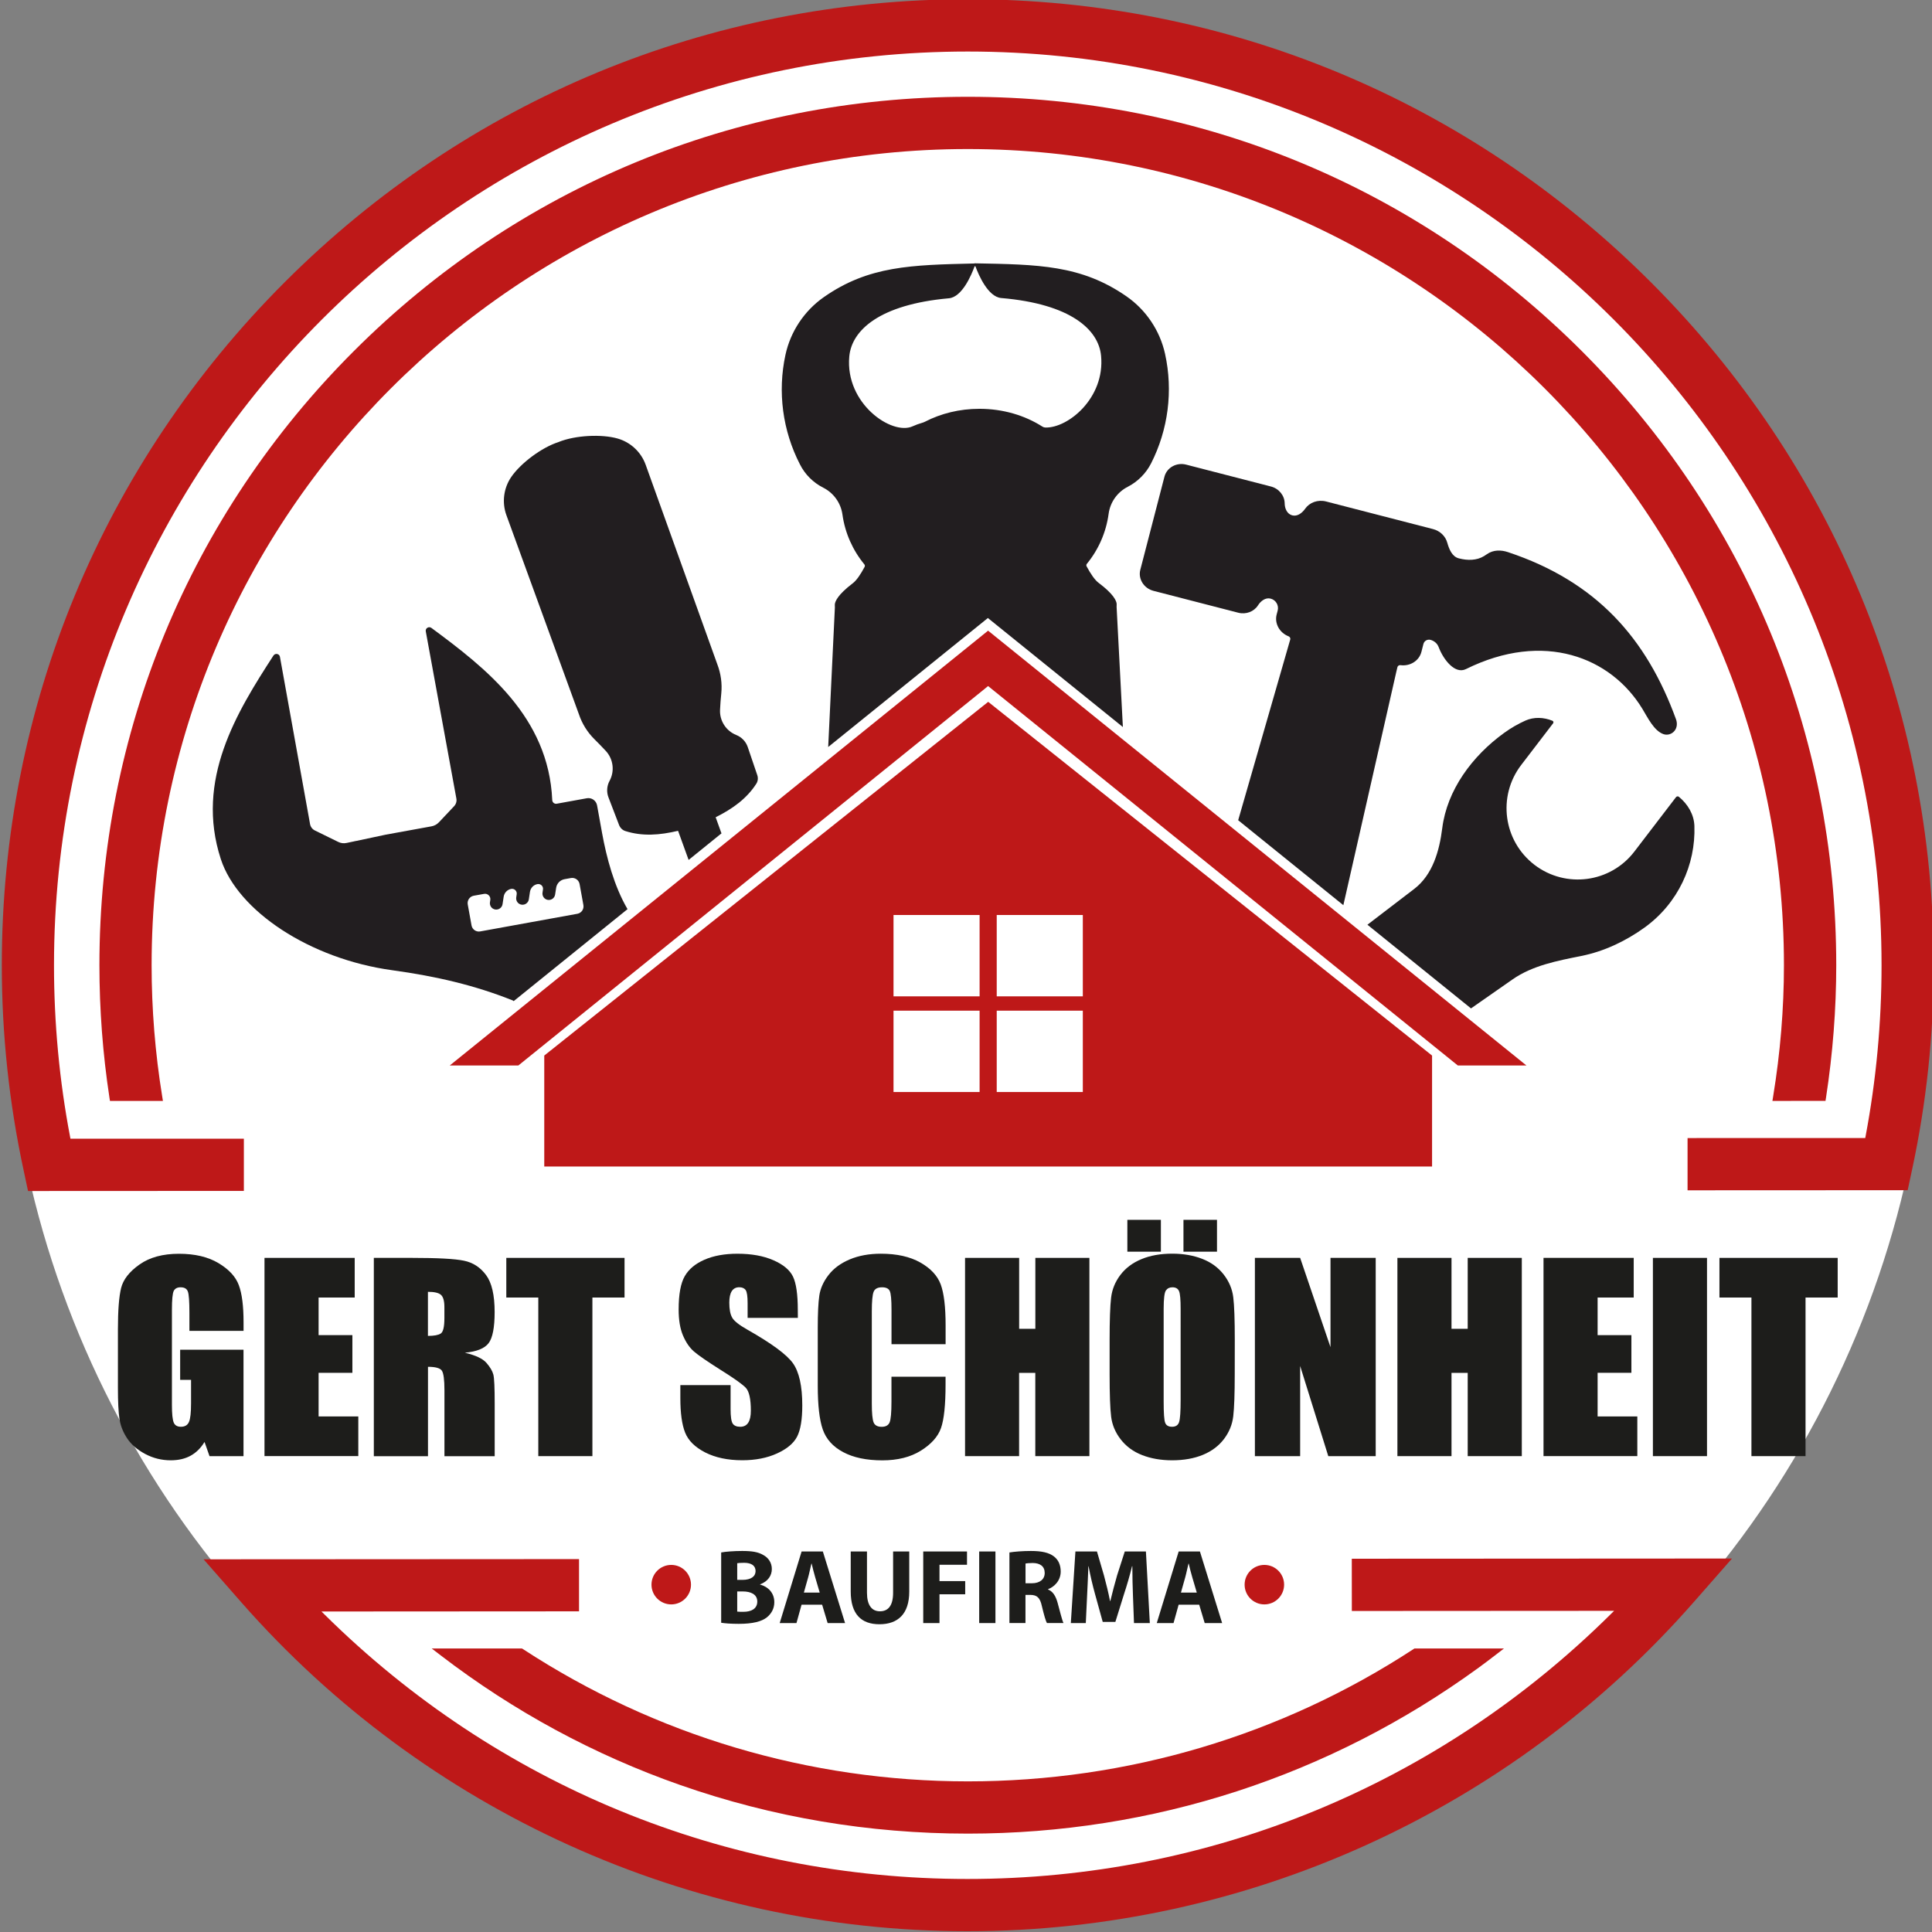 <?xml version="1.0" encoding="utf-8"?>
<!-- Generator: Adobe Illustrator 25.4.0, SVG Export Plug-In . SVG Version: 6.00 Build 0)  -->
<svg version="1.1" id="Ebene_1" xmlns="http://www.w3.org/2000/svg" xmlns:xlink="http://www.w3.org/1999/xlink" x="0px" y="0px"
	 viewBox="0 0 375.67 375.67" style="enable-background:new 0 0 375.67 375.67;" xml:space="preserve">
<rect x="0" y="0" width="375.67" height="375.67" fill="#808080" stroke="none"/>
<style type="text/css">
	.st0{fill:#FFFFFF;}
	.st1{fill:#BE1818;}
	.st2{fill:#1D1D1B;}
	.st3{fill-rule:evenodd;clip-rule:evenodd;fill:#BE1818;}
	.st4{fill:#221E20;}
</style>
<circle class="st0" cx="188.18" cy="187.68" r="187.14"/>
<g>
	<g>
		<g>
			<path class="st1" d="M188.12,375.52c-54.01,0-105.45-23.29-141.14-63.89l-7.4-8.43l73.01-0.04v10.16l-50.08,0.03l0.66,0.65
				c33.5,33.12,77.88,51.36,124.95,51.36c47.14,0,91.57-18.29,125.08-51.49l0.66-0.65l-51,0.03l-0.01-10.16l73.93-0.04l-7.4,8.43
				C293.7,352.18,242.21,375.52,188.12,375.52z"/>
		</g>
		<g>
			<path class="st1" d="M344.64,214.07l0.14-0.87c1.39-8.47,2.1-17.06,2.1-25.52c0-87.51-71.19-158.7-158.7-158.7
				s-158.7,71.19-158.7,158.7c0,8.51,0.69,17.1,2.06,25.52l0.14,0.87h-10.3l-0.1-0.64c-1.3-8.51-1.95-17.18-1.95-25.75
				c0-45.1,17.56-87.51,49.46-119.4c31.89-31.89,74.3-49.46,119.4-49.46s87.51,17.56,119.4,49.46
				c31.89,31.89,49.46,74.3,49.46,119.4c0,8.51-0.67,17.18-1.99,25.75l-0.1,0.63L344.64,214.07L344.64,214.07z"/>
		</g>
		<g>
			<path class="st1" d="M188.2,356.54c-19.2,0-38-3.17-55.88-9.43c-16.77-5.87-32.46-14.36-46.63-25.23l-1.75-1.34h17.56l0.19,0.12
				c25.77,16.83,55.69,25.72,86.52,25.72c30.94,0,60.9-8.89,86.64-25.72l0.19-0.12h17.4l-1.74,1.34c-1.1,0.85-2.14,1.63-3.18,2.39
				C258.52,345.38,224.18,356.54,188.2,356.54z"/>
		</g>
		<g>
			<g>
				<circle class="st1" cx="245.85" cy="308.13" r="3.84"/>
			</g>
			<g>
				<path class="st1" d="M134.36,308.13c0,2.12-1.72,3.84-3.84,3.84s-3.84-1.72-3.84-3.84s1.72-3.84,3.84-3.84
					S134.36,306.01,134.36,308.13z"/>
			</g>
		</g>
		<g>
			<path class="st1" d="M4.59,227.55c-2.81-13.02-4.24-26.43-4.24-39.87c0-50.17,19.54-97.34,55.02-132.82
				C90.84,19.39,138.01-0.15,188.18-0.15S285.52,19.39,321,54.87s55.01,82.65,55.01,132.82c0,13.39-1.42,26.76-4.21,39.73
				l-0.86,4.01l-42.8,0.02v-10.16l34.55-0.01l0.06-0.31c2.06-10.9,3.11-22.1,3.11-33.27c0-97.97-79.7-177.68-177.68-177.68
				C90.21,10.02,10.5,89.72,10.5,187.7c0,11.22,1.05,22.46,3.14,33.41l0.06,0.31l33.72-0.01v10.16l-41.97,0.02L4.59,227.55z"/>
		</g>
	</g>
	<g>
		<path class="st2" d="M140.23,301.87c0.83-0.16,2.5-0.29,4.07-0.29c1.92,0,3.1,0.19,4.11,0.78c0.97,0.52,1.67,1.47,1.67,2.73
			c0,1.24-0.72,2.4-2.29,2.98v0.04c1.59,0.43,2.77,1.63,2.77,3.43c0,1.26-0.58,2.25-1.45,2.95c-1.01,0.8-2.71,1.26-5.47,1.26
			c-1.55,0-2.71-0.1-3.41-0.21L140.23,301.87L140.23,301.87z M143.35,307.2h1.03c1.65,0,2.54-0.68,2.54-1.71
			c0-1.05-0.81-1.61-2.23-1.61c-0.68,0-1.07,0.04-1.34,0.08V307.2z M143.35,313.37c0.31,0.04,0.68,0.04,1.22,0.04
			c1.43,0,2.68-0.54,2.68-2c0-1.4-1.26-1.96-2.83-1.96h-1.07V313.37z"/>
		<path class="st2" d="M155.86,312.03l-0.99,3.57h-3.26l4.26-13.92H160l4.32,13.92h-3.39l-1.07-3.57H155.86z M159.39,309.67
			l-0.87-2.95c-0.25-0.83-0.5-1.86-0.7-2.69h-0.04c-0.21,0.83-0.41,1.88-0.64,2.69l-0.83,2.95H159.39z"/>
		<path class="st2" d="M168.58,301.68v8.02c0,2.39,0.91,3.61,2.52,3.61c1.65,0,2.56-1.16,2.56-3.61v-8.02h3.14v7.81
			c0,4.3-2.17,6.34-5.8,6.34c-3.51,0-5.58-1.94-5.58-6.38v-7.77H168.58z"/>
		<path class="st2" d="M179.52,301.68h8.51v2.58h-5.35v3.18h5V310h-5v5.6h-3.16L179.52,301.68L179.52,301.68z"/>
		<path class="st2" d="M193.56,301.68v13.92h-3.16v-13.92H193.56z"/>
		<path class="st2" d="M196.28,301.87c1.01-0.16,2.52-0.29,4.19-0.29c2.07,0,3.51,0.31,4.5,1.09c0.83,0.66,1.28,1.63,1.28,2.91
			c0,1.78-1.26,2.99-2.46,3.43v0.06c0.97,0.39,1.51,1.32,1.86,2.6c0.43,1.57,0.87,3.39,1.14,3.92h-3.22
			c-0.23-0.39-0.56-1.53-0.97-3.24c-0.37-1.73-0.97-2.21-2.25-2.23h-0.95v5.47h-3.12V301.87z M199.4,307.86h1.24
			c1.57,0,2.5-0.79,2.5-2c0-1.28-0.87-1.92-2.31-1.94c-0.76,0-1.2,0.06-1.42,0.1v3.84H199.4z"/>
		<path class="st2" d="M220.3,310.27c-0.06-1.67-0.12-3.7-0.12-5.72h-0.06c-0.43,1.78-1.01,3.76-1.55,5.39l-1.69,5.43h-2.46
			l-1.49-5.39c-0.45-1.63-0.93-3.62-1.26-5.43h-0.04c-0.08,1.88-0.15,4.03-0.25,5.76l-0.25,5.29h-2.91l0.89-13.92h4.19l1.36,4.65
			c0.43,1.61,0.87,3.35,1.18,4.98h0.06c0.39-1.61,0.87-3.45,1.32-5l1.49-4.63h4.11l0.76,13.92h-3.08L220.3,310.27z"/>
		<path class="st2" d="M229.18,312.03l-0.99,3.57h-3.26l4.26-13.92h4.13l4.32,13.92h-3.39l-1.07-3.57H229.18z M232.71,309.67
			l-0.87-2.95c-0.25-0.83-0.5-1.86-0.7-2.69h-0.04c-0.21,0.83-0.41,1.88-0.64,2.69l-0.83,2.95H232.71z"/>
	</g>
	<g>
		<path class="st2" d="M47.35,258.78H36.83v-3.5c0-2.21-0.1-3.59-0.3-4.14c-0.2-0.56-0.67-0.83-1.42-0.83
			c-0.65,0-1.09,0.24-1.33,0.71c-0.23,0.48-0.35,1.7-0.35,3.67v18.5c0,1.73,0.12,2.87,0.35,3.42c0.23,0.55,0.7,0.82,1.4,0.82
			c0.76,0,1.29-0.31,1.56-0.93c0.28-0.62,0.41-1.83,0.41-3.62v-4.57h-2.12v-5.86h12.32v20.69h-6.61l-0.97-2.76
			c-0.72,1.19-1.62,2.08-2.71,2.68s-2.38,0.89-3.86,0.89c-1.77,0-3.42-0.41-4.96-1.23c-1.54-0.82-2.71-1.83-3.51-3.03
			c-0.8-1.21-1.3-2.47-1.5-3.8s-0.3-3.31-0.3-5.97v-11.45c0-3.68,0.21-6.36,0.62-8.02c0.42-1.67,1.61-3.19,3.59-4.58
			c1.97-1.39,4.53-2.08,7.66-2.08c3.08,0,5.64,0.6,7.67,1.81c2.03,1.21,3.36,2.64,3.97,4.3c0.62,1.66,0.92,4.07,0.92,7.23v1.65
			H47.35z"/>
		<path class="st2" d="M51.43,244.59h17.54v7.71h-7.02v7.31h6.57v7.33h-6.57v8.48h7.72v7.71H51.43V244.59z"/>
		<path class="st2" d="M72.69,244.59h7.45c4.96,0,8.32,0.18,10.08,0.55c1.76,0.36,3.19,1.3,4.3,2.8s1.66,3.89,1.66,7.18
			c0,3-0.39,5.02-1.17,6.05s-2.32,1.65-4.62,1.86c2.08,0.49,3.48,1.15,4.2,1.98c0.72,0.83,1.16,1.58,1.34,2.27
			c0.18,0.69,0.26,2.59,0.26,5.7v10.17h-9.77v-12.81c0-2.06-0.17-3.34-0.51-3.83c-0.34-0.49-1.24-0.74-2.69-0.74v17.38H72.69V244.59
			z M83.21,251.19v8.57c1.18,0,2.01-0.15,2.49-0.46c0.48-0.31,0.71-1.31,0.71-3.01v-2.12c0-1.22-0.23-2.02-0.69-2.41
			S84.42,251.19,83.21,251.19z"/>
		<path class="st2" d="M121.44,244.59v7.71h-6.25v30.84h-10.52V252.3h-6.22v-7.71H121.44z"/>
		<path class="st2" d="M155.14,256.26h-9.77v-2.86c0-1.33-0.12-2.18-0.38-2.55c-0.25-0.36-0.67-0.55-1.25-0.55
			c-0.63,0-1.11,0.25-1.44,0.74c-0.32,0.49-0.49,1.24-0.49,2.24c0,1.29,0.18,2.25,0.55,2.91c0.35,0.65,1.34,1.44,2.97,2.36
			c4.68,2.65,7.63,4.82,8.85,6.52c1.21,1.7,1.82,4.44,1.82,8.21c0,2.75-0.34,4.77-1.01,6.07c-0.67,1.3-1.98,2.39-3.91,3.27
			c-1.93,0.88-4.18,1.32-6.75,1.32c-2.82,0-5.22-0.51-7.21-1.52c-1.99-1.02-3.29-2.31-3.91-3.88c-0.62-1.57-0.92-3.8-0.92-6.69
			v-2.52h9.77v4.69c0,1.44,0.14,2.37,0.41,2.79c0.28,0.41,0.76,0.62,1.46,0.62s1.22-0.26,1.56-0.79c0.34-0.52,0.51-1.3,0.51-2.33
			c0-2.27-0.33-3.75-0.97-4.45c-0.67-0.7-2.31-1.87-4.92-3.5c-2.61-1.65-4.35-2.85-5.2-3.59c-0.85-0.75-1.55-1.78-2.11-3.1
			s-0.84-3-0.84-5.05c0-2.95,0.4-5.11,1.19-6.48c0.79-1.37,2.07-2.43,3.84-3.2s3.9-1.16,6.4-1.16c2.73,0,5.06,0.42,6.98,1.26
			c1.93,0.84,3.2,1.9,3.82,3.18c0.62,1.28,0.94,3.45,0.94,6.51L155.14,256.26L155.14,256.26z"/>
		<path class="st2" d="M183.87,261.38h-10.52v-6.7c0-1.95-0.11-3.16-0.34-3.65c-0.22-0.48-0.72-0.72-1.49-0.72
			c-0.87,0-1.42,0.29-1.65,0.88c-0.23,0.59-0.35,1.86-0.35,3.81v17.91c0,1.87,0.12,3.1,0.35,3.67c0.23,0.57,0.76,0.86,1.57,0.86
			c0.78,0,1.3-0.29,1.54-0.86c0.24-0.57,0.36-1.92,0.36-4.03v-4.85h10.52v1.5c0,3.99-0.3,6.82-0.89,8.49s-1.9,3.13-3.92,4.39
			s-4.52,1.88-7.48,1.88c-3.08,0-5.62-0.53-7.62-1.6c-2-1.06-3.32-2.54-3.97-4.42s-0.97-4.71-0.97-8.49v-11.26
			c0-2.78,0.1-4.86,0.3-6.25s0.8-2.73,1.79-4.01c0.99-1.29,2.37-2.3,4.12-3.04c1.76-0.74,3.78-1.11,6.06-1.11
			c3.1,0,5.65,0.57,7.67,1.71c2.01,1.14,3.34,2.56,3.97,4.27c0.63,1.7,0.95,4.35,0.95,7.95V261.38z"/>
		<path class="st2" d="M211.83,244.59v38.55h-10.52v-16.19h-3.15v16.19h-10.51v-38.55h10.52v13.79h3.15v-13.79H211.83z"/>
		<path class="st2" d="M240.09,267.16c0,3.87-0.1,6.61-0.29,8.23s-0.79,3.08-1.8,4.42c-1.01,1.33-2.37,2.36-4.08,3.07
			c-1.72,0.71-3.72,1.07-6,1.07c-2.17,0-4.11-0.34-5.83-1.01c-1.73-0.67-3.11-1.69-4.16-3.04s-1.67-2.82-1.87-4.41
			s-0.3-4.36-0.3-8.33v-6.6c0-3.87,0.1-6.61,0.29-8.23s0.79-3.08,1.8-4.42c1.01-1.33,2.37-2.36,4.09-3.07
			c1.72-0.72,3.72-1.07,6-1.07c2.16,0,4.11,0.34,5.83,1.01c1.73,0.67,3.11,1.69,4.16,3.03c1.05,1.35,1.67,2.82,1.87,4.41
			s0.3,4.37,0.3,8.33L240.09,267.16L240.09,267.16z M225.73,237.19v6.19h-6.52v-6.19H225.73z M229.57,254.5
			c0-1.79-0.1-2.94-0.31-3.44c-0.21-0.5-0.64-0.75-1.29-0.75c-0.55,0-0.97,0.2-1.26,0.61c-0.29,0.4-0.44,1.6-0.44,3.58v18
			c0,2.24,0.09,3.62,0.29,4.14c0.19,0.52,0.64,0.79,1.34,0.79c0.72,0,1.17-0.3,1.37-0.91c0.2-0.6,0.3-2.04,0.3-4.31V254.5z
			 M236.64,237.19v6.19h-6.52v-6.19H236.64z"/>
		<path class="st2" d="M267.5,244.59v38.55h-9.22l-5.47-17.53v17.53h-8.8v-38.55h8.8l5.9,17.36v-17.36H267.5z"/>
		<path class="st2" d="M295.91,244.59v38.55h-10.52v-16.19h-3.15v16.19h-10.52v-38.55h10.52v13.79h3.15v-13.79H295.91z"/>
		<path class="st2" d="M300.13,244.59h17.54v7.71h-7.02v7.31h6.57v7.33h-6.57v8.48h7.72v7.71h-18.24L300.13,244.59L300.13,244.59z"
			/>
		<path class="st2" d="M331.92,244.59v38.55H321.4v-38.55H331.92z"/>
		<path class="st2" d="M357.33,244.59v7.71h-6.25v30.84h-10.52V252.3h-6.22v-7.71H357.33z"/>
	</g>
	<path class="st3" d="M192.15,136.47l-86.32,68.78v21.57h172.63v-21.57L192.15,136.47z M190.48,212.34h-16.74v-15.82h16.74V212.34z
		 M190.48,193.74h-16.74v-15.82h16.74V193.74z M210.55,212.34h-16.74v-15.82h16.74V212.34z M210.55,193.74h-16.74v-15.82h16.74
		V193.74z"/>
	<g>
		<path class="st4" d="M112.57,138.89c0.61,1.83,1.65,3.5,3.03,4.86c0.75,0.74,1.49,1.51,2.21,2.28c1.45,1.58,1.74,3.92,0.72,5.8
			c-0.54,0.99-0.62,2.18-0.21,3.23l2.06,5.37c0.21,0.54,0.65,0.98,1.2,1.16c3.34,1.07,6.72,0.8,10.26-0.04l0.06,0.14l2,5.52
			l5.86-4.74l0.53-0.42l-1.01-2.8l-0.12-0.34c3.23-1.61,6.04-3.6,7.91-6.53c0.31-0.49,0.37-1.11,0.18-1.66l-1.85-5.45
			c-0.36-1.07-1.18-1.93-2.23-2.35c-1.99-0.79-3.27-2.77-3.16-4.91c0.05-1.06,0.13-2.11,0.24-3.17c0.19-1.92-0.08-3.87-0.77-5.67
			l-13.93-38.79c-0.89-2.48-2.93-4.39-5.46-5.11c-3.08-0.88-8.2-0.65-11.45,0.67l-0.01,0.01c-3.34,1.06-7.42,4.16-9.23,6.81
			c-1.48,2.17-1.83,4.95-0.93,7.42L112.57,138.89z"/>
		<path class="st4" d="M160.08,94.83c2.02,1.02,3.42,2.98,3.73,5.22c0.5,3.61,2.01,6.95,4.26,9.69c0.11,0.14,0.14,0.33,0.05,0.49
			c-0.8,1.5-1.57,2.63-2.31,3.19c-2.96,2.25-3.44,3.56-3.48,4.1c-0.02,0.2,0.02,0.4,0.01,0.59c0,0-0.51,10.73-1.3,27.14l31.05-25.08
			l26.25,21.2c-0.75-14.26-1.22-23.36-1.22-23.36c-0.01-0.2,0.03-0.4,0.01-0.59c-0.04-0.54-0.52-1.85-3.5-4.08
			c-0.75-0.56-1.53-1.71-2.34-3.21c-0.09-0.16-0.07-0.36,0.05-0.5c2.25-2.75,3.74-6.1,4.23-9.73c0.3-2.24,1.69-4.21,3.71-5.24
			c1.95-1,3.54-2.6,4.54-4.55c3.34-6.56,4.31-14.12,2.72-21.31c-1-4.52-3.69-8.53-7.49-11.17c-8.84-6.14-17.22-6.19-29.53-6.43
			c-0.02,0-0.04-0.01-0.03,0.01c0,0.01,0,0.02-0.01,0.02c-12.2,0.3-20.55,0.42-29.31,6.56c-3.79,2.66-6.46,6.68-7.44,11.2
			c-1.56,7.2-0.56,14.75,2.81,21.29C156.52,92.25,158.12,93.84,160.08,94.83z M165.14,69.32c0.46-5.08,5.84-10.11,19.37-11.32
			c2.58-0.23,4.39-4.56,4.98-6.17c0.03-0.1,0.17-0.09,0.2,0.01c0.6,1.63,2.43,5.89,4.99,6.11c13.54,1.15,18.94,6.16,19.42,11.23
			c0.79,8.21-6.44,14.1-10.85,13.95c-0.2-0.01-0.39-0.07-0.56-0.18c-3.4-2.17-7.64-3.46-12.24-3.46c-3.88,0-7.51,0.92-10.59,2.51
			c-0.18,0.09-0.37,0.17-0.57,0.22c-0.63,0.18-1.25,0.41-1.85,0.68C173.42,84.72,164.3,78.48,165.14,69.32z"/>
		<path class="st4" d="M329.47,160.62c-0.07-2.24-1.28-4.26-3.01-5.68c-0.18-0.15-0.44-0.11-0.58,0.08l-8.08,10.56
			c-4.65,6.08-13.34,7.23-19.42,2.59c-6.08-4.65-7.24-13.34-2.59-19.42l6.2-8.1c0.13-0.17,0.07-0.42-0.12-0.5
			c-1.69-0.69-3.6-0.78-5.27-0.03c-1.42,0.64-2.79,1.42-4.1,2.37c-6.24,4.5-11.13,11.14-12.06,18.54c-0.56,4.46-1.87,9.06-5.43,11.8
			c0,0-3.53,2.7-9.12,6.98l20.14,16.27c4.99-3.49,8.08-5.64,8.08-5.64c3.9-2.72,8.72-3.62,13.38-4.56c4.37-0.87,8.61-2.87,12.3-5.53
			C326.34,175.61,329.72,168.12,329.47,160.62z"/>
		<path class="st4" d="M221.73,110.79c-0.46,1.78,0.69,3.62,2.57,4.1l16.47,4.25c1.53,0.39,3.07-0.22,3.84-1.43
			c0.55-0.86,1.47-1.57,2.46-1.31c1.02,0.26,1.63,1.3,1.37,2.32l-0.2,0.77c-0.45,1.75,0.57,3.56,2.32,4.24
			c0.25,0.1,0.4,0.37,0.32,0.63l-0.07,0.24c0,0-4.22,14.63-10.05,34.89l3.67,2.97l16.78,13.55c5.8-25.57,10.31-45.43,10.31-45.43
			l0.2-0.84c0.06-0.27,0.32-0.43,0.59-0.4c1.86,0.25,3.63-0.83,4.08-2.59l0.39-1.53c0.15-0.6,0.77-0.96,1.37-0.8
			c0.69,0.18,1.27,0.65,1.55,1.31c0.04,0.1,0.08,0.2,0.12,0.29c0.89,2.25,3.09,5.14,5.23,4.08c15.11-7.48,28.18-2.34,34.31,7.74
			c1.04,1.71,2.25,4.26,4.09,4.91c0.76,0.26,1.61,0.02,2.14-0.62c0.53-0.64,0.58-1.51,0.3-2.28c-5.74-15.75-15.46-26.76-32.67-32.49
			c-1.37-0.46-2.86-0.46-4.08,0.39c-0.18,0.13-0.37,0.25-0.56,0.37c-1.43,0.88-3.2,0.89-4.83,0.47l-0.09-0.02
			c-1.31-0.34-1.88-1.76-2.25-3.06c-0.34-1.23-1.37-2.27-2.76-2.63l-20.8-5.37c-1.6-0.41-3.21,0.19-4.06,1.4
			c-0.6,0.85-1.52,1.56-2.52,1.3c-0.99-0.26-1.46-1.31-1.47-2.34c-0.02-1.49-1.09-2.86-2.67-3.27l-16.47-4.25
			c-1.88-0.49-3.78,0.56-4.24,2.35L221.73,110.79z"/>
		<path class="st4" d="M99.89,194.66l22.13-17.88c-2.62-4.48-4.09-10.06-4.96-14.86l-0.96-5.31c-0.17-0.94-1.07-1.57-2.01-1.39
			l-5.84,1.06c-0.45,0.08-0.85-0.26-0.87-0.71c-0.7-16.21-12.96-25.68-23.49-33.47c-0.5-0.37-1.21,0.05-1.1,0.66l5.95,32.52
			c0.1,0.53-0.07,1.09-0.44,1.48l-2.96,3.14c-0.39,0.41-0.89,0.68-1.45,0.78l-8.9,1.62l-5.68,1.21l-0.4,0.07c0,0-0.01,0.01,0,0.01
			l0,0l-1.52,0.32c-0.55,0.12-1.12,0.05-1.62-0.2l-4.55-2.23c-0.49-0.24-0.83-0.7-0.93-1.23l-5.86-32.54
			c-0.11-0.61-0.92-0.76-1.26-0.24c-7.12,10.99-15.27,24.16-10.23,39.59c3.29,10.07,17.28,19.4,33.34,21.6
			c8.53,1.17,16.14,2.95,23.46,5.89C99.79,194.61,99.84,194.64,99.89,194.66z M91.69,179.95l-0.74-4.09
			c-0.14-0.79,0.38-1.54,1.17-1.69l2.01-0.36c0.7-0.13,1.31,0.47,1.21,1.17l-0.07,0.46c-0.1,0.68,0.36,1.31,1.04,1.41
			c0.67,0.1,1.31-0.36,1.41-1.04l0.22-1.46c0.12-0.76,0.71-1.37,1.46-1.51c0.62-0.11,1.17,0.42,1.07,1.04l-0.09,0.62
			c-0.1,0.68,0.36,1.31,1.04,1.41c0.67,0.1,1.31-0.36,1.41-1.04l0.22-1.46c0.12-0.76,0.71-1.37,1.46-1.5
			c0.62-0.11,1.17,0.42,1.07,1.04l-0.09,0.62c-0.1,0.67,0.36,1.31,1.04,1.41s1.31-0.36,1.41-1.04l0.2-1.3
			c0.13-0.86,0.79-1.54,1.65-1.69l1.22-0.22c0.79-0.14,1.54,0.38,1.69,1.17l0.74,4.09c0.14,0.79-0.38,1.54-1.17,1.69l-18.89,3.43
			C92.59,181.26,91.83,180.73,91.69,179.95z"/>
	</g>
	<polygon class="st3" points="244.47,164.91 192.13,122.63 139.79,164.91 87.45,207.18 100.79,207.18 190.78,134.5 192.13,133.4 
		193.49,134.5 283.47,207.18 296.81,207.18 	"/>
</g>
</svg>
